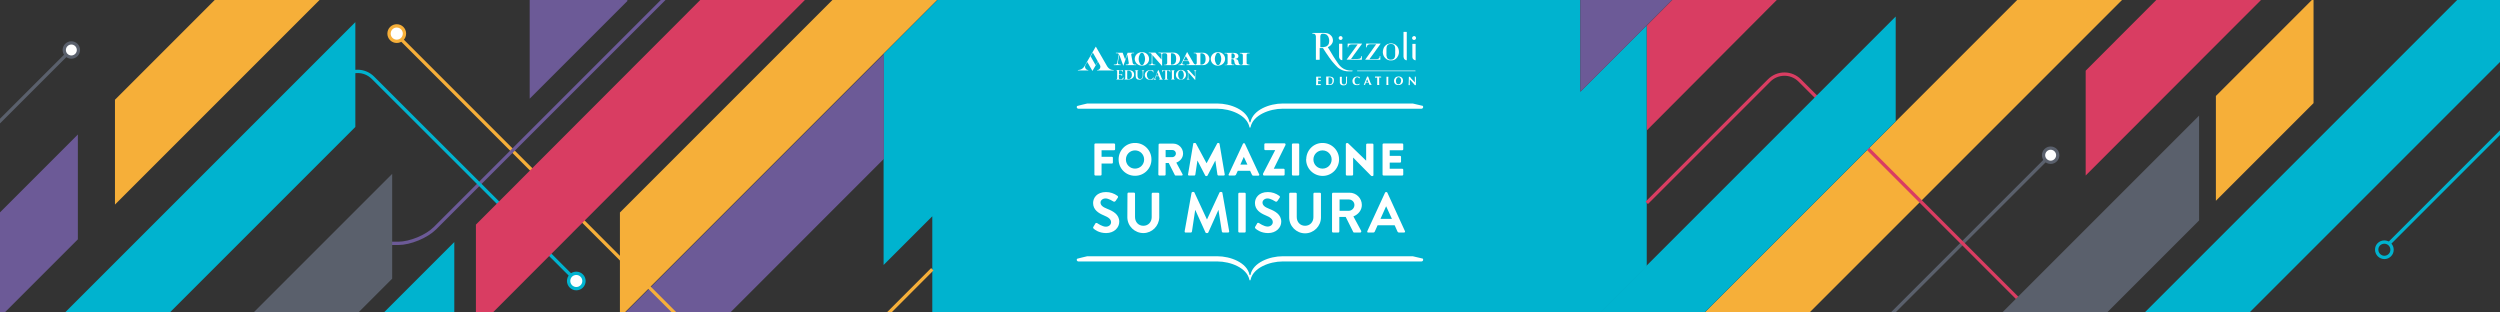 <?xml version="1.0" encoding="utf-8"?>
<!-- Generator: Adobe Illustrator 22.1.0, SVG Export Plug-In . SVG Version: 6.00 Build 0)  -->
<svg version="1.1" id="Livello_1" xmlns="http://www.w3.org/2000/svg" xmlns:xlink="http://www.w3.org/1999/xlink" x="0px" y="0px"
	 viewBox="0 0 1920 240" style="enable-background:new 0 0 1920 240;" xml:space="preserve">
<rect x="0" y="0" width="1920" height="240" fill="#333333" stroke="none"/>
<style type="text/css">
	.st0{fill:#F6AF39;}
	.st1{fill:#00B3CF;}
	.st2{fill:#6C5A97;}
	.st3{fill:#D93D62;}
	.st4{fill:none;stroke:#F6AF39;stroke-width:2.551;stroke-miterlimit:10;}
	.st5{fill:#FFFFFF;stroke:#F6AF39;stroke-width:2.551;stroke-miterlimit:10;}
	.st6{fill:none;stroke:#6C5A97;stroke-width:2.551;stroke-miterlimit:10;}
	.st7{fill:none;}
	.st8{fill:none;stroke:#5A606C;stroke-width:2.551;stroke-miterlimit:10;}
	.st9{fill:none;stroke:#D93D62;stroke-width:2.551;stroke-miterlimit:10;}
	.st10{fill:none;stroke:#00B3CF;stroke-width:2.551;stroke-miterlimit:10;}
	.st11{fill:#FFFFFF;}
	.st12{fill:#5A606C;}
</style>
<polygon class="st0" points="1298.1,251.1 1298.1,331.6 1646.1,-16.4 1646.1,-96.9 "/>
<polygon class="st0" points="581.3,380.9 581.3,402.4 640.3,402.4 716.3,326.3 716.3,245.8 "/>
<polygon class="st1" points="587.5,-183.7 499.4,-95.6 499.4,-15.1 668,-183.7 "/>
<polygon class="st0" points="804,-164.7 476.1,163.2 476.1,243.7 884.5,-164.7 "/>
<polygon class="st0" points="416.2,-251.3 88.3,76.6 88.3,157.1 496.7,-251.3 "/>
<polygon class="st1" points="273.9,260.9 273.9,341.4 348.9,266.4 348.9,185.9 "/>
<polygon class="st0" points="1701.8,73.7 1701.8,154.2 1776.8,79.2 1776.8,-1.3 "/>
<polygon class="st2" points="406.8,-4.7 406.8,75.8 481.8,0.8 481.8,-79.7 "/>
<polygon class="st2" points="-15.2,178.3 -15.2,258.8 59.8,183.8 59.8,103.3 "/>
<polygon class="st1" points="1213.7,70.5 1213.7,-164.7 1046.8,-164.7 1130.3,-248.2 968.2,-248.2 678.6,41.4 678.6,203.5 
	716,166.1 716,368.8 914.5,369.8 895.9,388.4 895.9,402.4 1066.8,402.4 1098.5,370.7 1213.7,371.3 1213.7,255.4 1264.7,204.4 
	1264.7,19.5 "/>
<polygon class="st2" points="1368.4,-164.7 1213.7,-10 1213.7,70.5 1448.8,-164.6 1448.8,-164.7 "/>
<polygon class="st2" points="343.2,377.1 343.2,402.4 398.5,402.4 678.8,122 678.8,41.5 "/>
<polygon class="st3" points="1264.8,19.6 1264.8,100.1 1406.5,-42.1 1406.5,-122.6 "/>
<path class="st4" d="M716,206.8l-103.9,104c-6.5,6.5-17,6.5-23.5,0L304.2,26.3"/>
<path class="st5" d="M308.9,21.6c-2.3-2.3-6.1-2.3-8.4,0s-2.3,6.1,0,8.4s6.1,2.3,8.4,0l0,0C311.2,27.7,311.2,23.9,308.9,21.6z"/>
<path class="st6" d="M695.2-185.9L334.1,175.2c-6.5,6.5-19.2,11.7-28.3,11.7h-54.6"/>
<rect x="273.9" y="-164.7" class="st7" width="1372.1" height="567.1"/>
<line class="st8" x1="1317.6" y1="376.3" x2="1574.9" y2="119"/>
<path class="st9" d="M1264.7,155.8l94-94c6.5-6.5,17-6.5,23.5,0l184.5,184.5c6.5,6.5,19.2,11.7,28.3,11.7h90.1"/>
<path class="st10" d="M175.5,147.3l87.4-87.6c6.5-6.5,17-6.5,23.5,0L442.9,216"/>
<path class="st11" d="M442.6,209.9c3.3,0,5.9,2.7,5.9,5.9c0,3.3-2.7,5.9-5.9,5.9s-5.9-2.7-5.9-5.9
	C436.7,212.5,439.3,209.9,442.6,209.9"/>
<path class="st10" d="M442.6,209.9c3.3,0,5.9,2.7,5.9,5.9c0,3.3-2.7,5.9-5.9,5.9s-5.9-2.7-5.9-5.9
	C436.7,212.5,439.3,209.9,442.6,209.9z"/>
<line class="st10" x1="1835.1" y1="186.8" x2="1961.8" y2="60.1"/>
<rect x="273.9" y="-164.7" class="st7" width="1372.1" height="567.1"/>
<polygon class="st1" points="1102.6,446.5 1455.9,93.2 1455.9,12.7 1102.6,366 "/>
<polygon class="st12" points="1335.6,522.6 1688.9,169.3 1688.9,88.8 1335.6,442.1 "/>
<polygon class="st1" points="-80.4,450.8 272.9,97.5 272.9,17 -80.4,370.3 "/>
<polygon class="st1" points="1617.2,350.4 1970.5,-2.9 1970.5,-83.4 1617.2,269.9 "/>
<polygon class="st12" points="-52.1,567.3 301.2,214 301.2,133.5 -52.1,486.8 "/>
<polygon class="st3" points="702.3,-164.7 365.5,172.5 365.5,253 723.4,-105.4 723.4,-164.7 "/>
<polygon class="st3" points="1938.6,-283 1601.8,54.3 1601.8,134.8 1959.8,-223.6 1959.8,-283 "/>
<path class="st11" d="M1574.9,124.7c-3,0-5.5-2.5-5.5-5.5s2.5-5.5,5.5-5.5s5.5,2.4,5.5,5.5C1580.3,122.2,1577.9,124.7,1574.9,124.7"
	/>
<path class="st12" d="M1574.9,112.5c-3.7,0-6.7,3-6.7,6.7s3,6.7,6.7,6.7s6.7-3,6.7-6.7S1578.6,112.5,1574.9,112.5 M1574.9,115
	c2.3,0,4.2,1.9,4.2,4.2c0,2.3-1.9,4.2-4.2,4.2c-2.3,0-4.2-1.9-4.2-4.2C1570.7,116.9,1572.6,115,1574.9,115"/>
<line class="st8" x1="-202.5" y1="295.4" x2="54.8" y2="38.2"/>
<path class="st11" d="M54.8,43.9c-3,0-5.5-2.5-5.5-5.5s2.5-5.5,5.5-5.5s5.5,2.4,5.5,5.5S57.8,43.9,54.8,43.9"/>
<path class="st12" d="M54.8,31.7c-3.7,0-6.7,3-6.7,6.7s3,6.7,6.7,6.7s6.7-3,6.7-6.7S58.5,31.7,54.8,31.7 M54.8,34.2
	c2.3,0,4.2,1.9,4.2,4.2s-1.9,4.2-4.2,4.2s-4.2-1.9-4.2-4.2C50.6,36.1,52.5,34.2,54.8,34.2"/>
<rect x="273.9" y="-164.7" class="st7" width="1372.1" height="567.1"/>
<title>formazione-full copiaformazionesumisura</title>
<g>
	<path class="st11" d="M1085,79.5h-99.9c-10,0-22.8,4.8-24.7,14.2c0,0.2-0.2,0.4-0.5,0.3c-0.2,0-0.3-0.2-0.3-0.3
		c-1.9-9.4-14.7-14.2-24.7-14.2H835c-0.4,0-7.7,1.9-7.7,1.9c-0.5,0.5-0.5,1.3,0.1,1.8c0.2,0.2,0.6,0.3,0.9,0.3h106.6
		c10,0,22.8,4.8,24.7,14.2c0,0.2,0.2,0.4,0.5,0.3c0.2,0,0.3-0.2,0.3-0.3c1.9-9.4,14.7-14.2,24.7-14.2h106.6c0.7,0,1.3-0.6,1.3-1.3
		c0-0.3-0.1-0.6-0.3-0.9C1092.7,81.4,1085.4,79.5,1085,79.5"/>
	<path class="st11" d="M1078,44.1c0.1,0.7,0.4,1.3,1,1.7c0.4,0.3,0.8,0.5,1.2,0.5c0.2,0,0.2,0,0.2-0.2V35.4V24.7
		c0-0.2,0-0.2-0.2-0.2h-2.1c-0.2,0-0.2,0-0.2,0.2v18.8C1078,43.7,1078,43.9,1078,44.1"/>
	<path class="st11" d="M1048.4,45.9h11.5c0.1,0,0.2,0,0.2-0.2v-2.3c0-0.4,0-0.4-0.4-0.4c-0.1,0-0.1,0-0.1,0.1c0,0.2,0,0.3,0,0.5
		c0,0.6-0.4,1.2-0.9,1.5c-0.5,0.2-1.1,0.4-1.7,0.3c-1.7,0-3.3,0-5,0h-0.2c0.1-0.2,0.2-0.3,0.3-0.5c0.6-0.8,1.1-1.6,1.7-2.3
		c0.7-1,1.4-2,2.2-3c0.5-0.7,1-1.3,1.4-2c0.3-0.4,0.6-0.8,0.9-1.2c0.4-0.6,0.8-1.1,1.2-1.7c0.2-0.3,0.5-0.6,0.7-1
		c0,0,0.1-0.1,0.1-0.2c0-0.1-0.1,0-0.2,0h-10.7c-0.2,0-0.2,0-0.2,0.2v2.4c0,0.3,0,0.3,0.3,0.3c0.1,0,0.2,0,0.2-0.2s0-0.4,0.1-0.5
		c0.1-0.5,0.3-0.9,0.7-1.2c0.5-0.3,1.2-0.5,1.8-0.5c1.5,0,3,0,4.4,0h0.2L1048.4,45.9L1048.4,45.9"/>
	<path class="st11" d="M1045.7,45.9c0.1,0,0.2,0,0.2-0.2v-2.3c0-0.4,0-0.4-0.4-0.4c-0.1,0-0.1,0-0.1,0.1c0,0.2,0,0.3,0,0.5
		c-0.1,0.7-0.6,1.4-1.3,1.5c-0.5,0.1-1.1,0.2-1.6,0.2h-4.9c0.4-0.5,0.7-0.9,1-1.4c0.4-0.6,0.9-1.3,1.3-1.9c0.6-0.7,1.1-1.5,1.7-2.3
		c0.5-0.8,1.1-1.5,1.6-2.2c0.3-0.5,0.7-1,1.1-1.5c0.6-0.8,1.1-1.6,1.7-2.3c0-0.1,0.1-0.1,0.1-0.2c0-0.1-0.1,0-0.2,0h-10.7
		c-0.1,0-0.2,0-0.2,0.2V36c0,0.4,0,0.4,0.4,0.4c0.1,0,0.1,0,0.1-0.1c0-0.2,0-0.4,0.1-0.7c0.1-0.5,0.5-1,1-1.2s1-0.3,1.5-0.3h4.4h0.2
		l-8.5,11.7L1045.7,45.9"/>
	<path class="st11" d="M1030.7,33.6h-2.1c-0.2,0-0.2,0-0.2,0.2v10c0,0.1,0,0.3,0.1,0.4c0.1,0.6,0.5,1.1,0.9,1.5
		c0.4,0.3,0.8,0.5,1.3,0.5c0.2,0,0.2,0,0.2-0.2v-6.1v-6.1C1030.9,33.7,1030.8,33.6,1030.7,33.6"/>
	<path class="st11" d="M1087,33.7h-2.1c-0.2,0-0.2,0.1-0.2,0.2v10c0,0.1,0,0.3,0.1,0.4c0.1,0.7,0.5,1.2,1.1,1.6
		c0.3,0.2,0.7,0.3,1.1,0.4c0.2,0,0.2,0,0.2-0.2V40v-6.1C1087.2,33.7,1087.2,33.7,1087,33.7"/>
	<path class="st11" d="M1087,54.2h-44.5c-0.1,0-0.2,0-0.2,0.2v0.1c0,0.2,0,0.2,0.2,0.2h22.2h22.3h0.1
		C1087.1,54.5,1087.1,54.4,1087,54.2C1087.2,54.2,1087.1,54.3,1087,54.2"/>
	<path class="st11" d="M1087.3,58.9c-0.1,0-0.3,0-0.4,0s-0.2-0.1-0.3,0c-0.1,0.1,0,0.2,0,0.3c0,0.6,0,1.1,0,1.7c0,0.7,0,1.4,0,2.2
		c0,0.1,0,0.1,0,0.2l-0.7-0.8c-0.6-0.7-1.2-1.3-1.8-1.9c-0.3-0.3-0.6-0.6-0.8-1c-0.1-0.2-0.3-0.3-0.4-0.5c-0.1-0.1-0.2-0.2-0.3-0.1
		c-0.2,0-0.3,0-0.5,0s-0.1,0-0.1,0.1c0,0.2,0,0.5,0,0.7c0,1.2,0,2.5-0.1,3.7c0,0.4,0,0.8-0.1,1.2c0,0.2,0,0.4,0,0.6
		c0,0.1,0,0.1,0.1,0.1c0.3,0,0.5,0,0.8,0V61c0.2,0.2,0.5,0.5,0.7,0.7c0.3,0.4,0.7,0.7,1,1.1c0.4,0.5,0.9,1,1.3,1.5
		c0.3,0.4,0.6,0.7,0.9,1.1c0,0,0.1,0.1,0.1,0c0.2,0,0.4,0,0.7,0v-0.1c0-1.3,0-2.6,0-3.9c0-0.4,0.1-0.8,0-1.3V60
		C1087.3,59.6,1087.3,59.3,1087.3,58.9C1087.3,58.9,1087.3,58.8,1087.3,58.9"/>
	<path class="st11" d="M1034.5,58.9c-0.2,0-0.5,0-0.7,0c-0.1,0-0.1,0-0.1,0.1c0.1,0.4,0.1,0.7,0.1,1.1c0,0.9,0,1.7,0,2.6
		c0,0.4-0.1,0.8-0.2,1.2c-0.1,0.4-0.5,0.7-0.9,0.9c-0.3,0.1-0.6,0.1-0.9,0c-0.4,0-0.8-0.3-1-0.6c-0.2-0.4-0.3-0.9-0.3-1.4
		c0-1,0-1.9,0-2.9v-0.1c0-0.2,0-0.5,0.1-0.7c0-0.1,0-0.1-0.1-0.1c-0.4,0-0.8,0-1.2,0c-0.1,0-0.2-0.1-0.3,0c-0.1,0.1,0,0.2,0,0.3v2
		v2.1c0,0.4,0.1,0.7,0.3,1c0.4,0.7,1.1,1.1,1.9,1.1c0.5,0.1,0.9,0.1,1.4,0c0.7-0.1,1.3-0.5,1.6-1.1c0.2-0.5,0.3-1,0.3-1.6
		c0-0.9,0-1.8,0-2.7V60c0.1-0.3,0-0.6,0.1-0.9C1034.6,58.9,1034.6,58.9,1034.5,58.9"/>
	<path class="st11" d="M1014.3,64.5c-0.1,0-0.3,0-0.4,0c-0.5,0.1-1,0.1-1.5,0.1c-0.1,0-0.1,0-0.1-0.1v-2.1c0-0.1,0.1-0.1,0.1-0.1
		c0.2,0,0.3,0,0.5,0c0.4,0,0.9,0,1.3,0c0.1,0,0.2,0,0.2-0.1c0-0.2,0-0.3,0-0.5c0-0.1,0-0.1-0.1-0.1c-0.4,0-0.8,0.1-1.2,0
		c-0.2,0-0.4,0-0.5,0s-0.2,0-0.2-0.2c0-0.5,0-1.1,0-1.6c0-0.2,0-0.2,0.2-0.2c0.6,0,1.1,0.1,1.7,0.1c0.2,0,0.2-0.1,0.2-0.2
		c0-0.1,0-0.3,0-0.4c0-0.2,0-0.2-0.2-0.2c-0.1,0-0.1,0-0.2,0h-2.1c-0.3,0-0.6,0-1,0c-0.1,0-0.2,0-0.2,0.2s0,0.2,0,0.4
		c0,0.8,0.1,1.6,0,2.5v1.6c0,0.1,0,0.1,0,0.2c-0.1,0.5,0,1-0.1,1.7c0.1-0.1,0.2-0.1,0.3-0.1h2.9c0.1,0,0.1,0,0.2,0
		c0.1,0,0.2,0,0.2-0.1c0-0.2,0-0.4,0-0.5C1014.4,64.5,1014.4,64.4,1014.3,64.5"/>
	<path class="st11" d="M1042.6,58.8c-0.6,0-1.2,0-1.7,0.2c-0.6,0.2-1.1,0.5-1.5,1c-0.5,0.7-0.8,1.6-0.7,2.4c0,0.5,0.1,1.1,0.4,1.6
		s0.8,0.9,1.3,1.1s1.1,0.3,1.7,0.3c0.6,0.1,1.1,0,1.7-0.3c0.1,0,0.1,0,0.2-0.1c0.1-0.2,0.1-0.5,0.2-0.7c0-0.1,0-0.1-0.1-0.1
		s-0.1,0-0.1,0c-0.4,0.4-1,0.6-1.6,0.6c-0.9,0-1.6-0.5-1.9-1.4c-0.3-0.8-0.3-1.6-0.1-2.4c0.2-0.7,0.6-1.3,1.3-1.6
		c0.5-0.2,1.2-0.2,1.6,0.2c0.2,0.1,0.3,0.3,0.5,0.5c0.1,0,0.1,0.1,0.2,0.1s0.1-0.1,0.1-0.2c0-0.2,0.1-0.5,0.2-0.7
		c0.1-0.1,0-0.2-0.1-0.2C1043.6,59,1043.1,58.8,1042.6,58.8"/>
	<path class="st11" d="M1060.7,58.9C1060.7,58.8,1060.6,58.8,1060.7,58.9c-0.2-0.1-0.4-0.1-0.5-0.1h-3.6c-0.2,0-0.3,0-0.5,0
		c0,0-0.1,0-0.1,0.1c0.1,0.2,0.1,0.5,0,0.7c0,0,0,0.1,0.1,0.1s0.2,0,0.3,0c0.4-0.1,0.8-0.1,1.2-0.1c0.1,0,0.1,0,0.1,0.1
		c0,0.3,0,0.6,0,1c0,1,0,2,0,3v0.7c0,0.3,0,0.5,0,0.8c0,0,0,0.1,0.1,0.1c0.5,0,0.9,0,1.4,0c0,0,0.1,0,0.1-0.1c0-0.4-0.1-0.8-0.1-1.2
		v-2.3v-2c0-0.1,0-0.2,0.1-0.2c0.5,0,1,0,1.5,0.1C1060.7,59.5,1060.7,59.2,1060.7,58.9"/>
	<path class="st11" d="M1066.3,59C1066.3,58.9,1066.3,58.8,1066.3,59c-0.5-0.1-1-0.1-1.4-0.1c-0.1,0-0.1,0-0.1,0.1
		c0,0.2,0,0.3,0,0.5c0,0.5,0,1,0,1.5c0,1.2,0,2.3,0,3.5c0,0.3-0.1,0.5,0,0.8h1.5v-0.1c-0.1-0.3-0.1-0.7-0.1-1c0-1.4,0-2.7,0-4.1
		C1066.2,59.8,1066.2,59.4,1066.3,59"/>
	<path class="st11" d="M1029.6,30.7c0.8,0,1.5-0.6,1.5-1.4v-0.1c0-0.8-0.7-1.5-1.5-1.5s-1.5,0.7-1.5,1.5S1028.7,30.7,1029.6,30.7
		C1029.6,30.7,1029.6,30.7,1029.6,30.7"/>
	<path class="st11" d="M1086,30.7c0.8,0,1.5-0.6,1.5-1.4v-0.1c0-0.8-0.6-1.5-1.4-1.5s-1.5,0.6-1.6,1.4S1085,30.7,1086,30.7
		C1085.9,30.7,1085.9,30.7,1086,30.7"/>
	<path class="st11" d="M1018.2,35.8c-0.6,0.2-1.1,0.3-1.7,0.4c-0.8,0.1-1.6,0.1-2.3,0.1c-0.1,0-0.2-0.1-0.2-0.2v-4v-3.7
		c0-0.5,0-0.9,0.2-1.4c0.2-0.7,0.8-1.1,1.5-1.1c0.9-0.1,1.9,0.1,2.7,0.5c0.3,0.1,0.5,0.3,0.7,0.5c0.5,0.4,0.8,0.9,1.1,1.4
		c0.2,0.5,0.4,1.1,0.5,1.6c0.1,0.7,0.2,1.4,0.1,2.1c0,0.9-0.3,1.9-0.9,2.6C1019.4,35.2,1018.9,35.6,1018.2,35.8 M1038.8,54.4
		c0-0.1,0-0.2-0.2-0.2c-0.9,0-1.7,0-2.6-0.1c-0.5-0.1-1-0.2-1.6-0.3c-0.9-0.2-1.7-0.6-2.5-1c-0.9-0.5-1.7-1.1-2.4-1.8
		c-0.7-0.7-1.4-1.5-1.9-2.3c-0.6-0.9-1.3-1.8-1.9-2.8s-1.2-1.9-1.8-2.8c-0.6-1-1.1-1.8-1.6-2.7s-1.1-1.8-1.7-2.8
		c-0.2-0.4-0.5-0.8-0.8-1.3c0-0.1,0-0.1,0-0.1c1.5-0.6,2.8-1.8,3.5-3.3c0.3-0.6,0.4-1.3,0.4-1.9c0-0.3,0-0.7-0.1-1
		c-0.1-0.4-0.2-0.9-0.4-1.3c-0.3-0.7-0.8-1.3-1.4-1.8c-0.4-0.4-0.9-0.7-1.3-0.9c-1-0.5-2.2-0.7-3.3-0.7h-8.9c-0.4,0-0.4,0-0.4,0.4
		c0,0.1,0,0.2,0.1,0.2c0.3,0,0.6,0,0.9,0c0.7,0,1.3,0.5,1.5,1.2c0.2,0.6,0.3,1.1,0.2,1.7v8.4v8.5c0,0.2,0,0.2,0.2,0.2h2.5
		c0.2,0,0.2,0,0.2-0.2v-8.2V37c0-0.1,0-0.1,0.1-0.1h2.3c0.1,0,0.1,0,0.2,0.1c0.2,0.3,0.3,0.5,0.5,0.8c0.6,0.9,1.2,1.9,1.8,2.8
		c0.4,0.7,0.9,1.3,1.4,2c0.3,0.5,0.7,1,1,1.5c0.4,0.5,0.8,1,1.2,1.6c0.3,0.4,0.6,0.8,0.9,1.2c0.3,0.4,0.8,0.9,1.2,1.4
		c0.5,0.6,1,1.2,1.5,1.7c0.4,0.4,0.9,0.9,1.3,1.3c0.3,0.2,0.5,0.5,0.7,0.7c0.7,0.5,1.4,1,2.2,1.4c1,0.5,2,0.9,3.1,1.1
		c0.8,0.2,1.6,0.3,2.5,0.3c0.5,0,0.9,0,1.4,0h1.3C1038.8,54.7,1038.8,54.7,1038.8,54.4"/>
	<path class="st11" d="M1064.8,40.2v-2.5c0-0.7,0.1-1.4,0.3-2.1c0.3-0.9,1-1.5,1.9-1.7c0.6-0.1,1.2-0.2,1.8-0.1
		c0.5,0,0.9,0.2,1.4,0.4c0.5,0.3,0.8,0.8,1,1.3s0.3,1.1,0.3,1.7c0.1,0.9,0,1.7,0,2.4V42c0,0.7-0.1,1.3-0.3,1.9c-0.3,0.9-1,1.6-2,1.8
		c-0.9,0.2-1.8,0.2-2.7-0.2c-0.6-0.2-1.1-0.7-1.3-1.3c-0.2-0.5-0.3-1-0.4-1.5C1064.8,42,1064.8,41.1,1064.8,40.2 M1063,43.5
		c0.4,0.6,0.8,1.1,1.4,1.6c0.5,0.4,1.1,0.8,1.8,1c0.7,0.3,1.4,0.4,2.1,0.3h0.6c0.6,0,1.1-0.2,1.7-0.4c0.3-0.1,0.6-0.3,0.8-0.4
		c0.6-0.4,1.2-0.9,1.6-1.5c0.3-0.4,0.6-0.9,0.8-1.4c0.4-0.8,0.6-1.7,0.6-2.7c0-0.4,0-0.9-0.1-1.3c-0.1-0.7-0.3-1.4-0.6-2
		c-0.4-0.9-1-1.6-1.8-2.2c-1.3-1-3-1.4-4.6-1.1c-0.6,0.1-1.2,0.3-1.8,0.5c-0.7,0.4-1.4,0.9-1.9,1.5s-1,1.4-1.2,2.2
		c-0.3,0.9-0.4,1.8-0.4,2.8c0,0.4,0.1,0.8,0.2,1.2C1062.3,42.2,1062.6,42.9,1063,43.5"/>
	<path class="st11" d="M1075.6,63.7c-0.2,0.6-0.7,0.9-1.3,1c-0.8,0.2-1.7-0.3-2-1.1c-0.1-0.4-0.2-0.7-0.2-1.1
		c-0.1-0.6,0-1.1,0.2-1.6c0.1-0.6,0.5-1.1,1-1.4c0.7-0.4,1.6-0.2,2.1,0.4c0.3,0.4,0.5,0.8,0.6,1.2c0.1,0.2,0.1,0.5,0.1,0.8
		C1076,62.5,1075.9,63.2,1075.6,63.7 M1075.9,59.1c-0.8-0.4-1.7-0.5-2.5-0.3c-0.8,0.1-1.6,0.5-2.1,1.2c-0.5,0.6-0.7,1.3-0.7,2
		c0,0.3,0,0.7,0.1,1c0.2,1,0.9,1.8,1.8,2.1c0.5,0.2,1,0.2,1.5,0.2h0.7c0.1,0,0.2,0,0.3-0.1c1.4-0.3,2.4-1.4,2.5-2.8
		c0.1-0.8,0-1.5-0.4-2.2C1076.8,59.8,1076.4,59.4,1075.9,59.1"/>
	<path class="st11" d="M1023.2,63.2c-0.2,0.9-1,1.6-2,1.6h-0.7c-0.1,0-0.2,0-0.2-0.2v-2.5v-2.5c0-0.1,0-0.2,0.2-0.2
		c0.3,0,0.5,0,0.8,0c0.4,0,0.8,0.1,1.1,0.3c0.4,0.3,0.8,0.8,0.9,1.4C1023.4,61.9,1023.4,62.5,1023.2,63.2 M1023.8,59.7
		c-0.3-0.3-0.6-0.5-1-0.6c-0.6-0.2-1.2-0.3-1.9-0.3c-0.4,0-0.9,0-1.3,0c-0.3,0-0.6,0-1,0c-0.1,0-0.1,0-0.1,0.1c0,0.2,0,0.5,0,0.7
		c0,0.7,0,1.3,0,2s0,1.3,0,2c0,0.3,0,0.6,0,0.9c0,0.2,0,0.4,0,0.7c0,0,0,0.1,0.1,0.1c0.6,0,1.2,0,1.7,0s1.1,0,1.6,0
		c0.9-0.2,1.7-0.7,2.1-1.6c0.3-0.5,0.4-1.2,0.4-1.8c0-0.2,0-0.5,0-0.7C1024.5,60.6,1024.2,60.1,1023.8,59.7"/>
	<path class="st11" d="M1049.3,62.9C1049.2,62.9,1049.2,62.9,1049.3,62.9c0-0.5,0.2-1,0.4-1.4c0.1-0.2,0.2-0.5,0.3-0.7
		c0.3,0.7,0.5,1.4,0.8,2.1H1049.3z M1052.1,62.5c-0.2-0.6-0.5-1.2-0.7-1.9c-0.2-0.6-0.4-1.2-0.6-1.7c0-0.1-0.1-0.1-0.2-0.1
		c-0.2,0-0.3,0-0.5,0c-0.1,0-0.1,0-0.2,0.1c-0.2,0.6-0.4,1.1-0.7,1.7c-0.5,1.1-0.9,2.2-1.3,3.3c-0.2,0.4-0.3,0.8-0.5,1.2
		c0,0.1-0.1,0.1,0.1,0.1s0.4,0,0.7,0c0.1,0,0.1,0,0.2-0.1c0.2-0.5,0.3-1.1,0.6-1.6c0-0.1,0.1-0.1,0.2-0.1h1.8c0.1,0,0.2,0,0.2,0.1
		l0,0c0.2,0.5,0.4,1.1,0.5,1.6c0,0.1,0,0.1,0.2,0.1h1.4c0.1,0,0.1,0.1,0.1,0s0-0.1,0-0.1C1052.8,64.3,1052.4,63.4,1052.1,62.5"/>
	<path class="st11" d="M841.4,50l-3.8-6.7l1.7-2.9l3.8,6.7L841.4,50z M850.4,51.1l-8.8-15.3l-0.4,0.6l-1.9,3.3l-1.6,2.8l-4.9,8.5
		l0,0c-1,1.7-2.8,2.7-4.8,2.8h-0.2v0.3h8v-0.3h-0.1c-0.1,0-0.1,0-0.2,0c-1.4-0.2-2.3-1.5-2.2-2.8c0.1-0.4,0.2-0.8,0.4-1.1l1.3-2.3
		l4,6.9l0.4-0.7l3.8-6.5l1.6,2.8c0.2,0.4,0.3,0.8,0.3,1.2c0,1.4-1.1,2.5-2.4,2.5h-0.1v0.3h12.7v-0.3
		C853.3,53.9,851.5,52.8,850.4,51.1"/>
	<path class="st11" d="M899.3,41.3c0-0.2,0.1-0.3,0.3-0.4h0.6c1.3,0,2.5,0.9,2.8,2.1c0,0.1,0,0.2,0.1,0.2c0.1,0.6,0.2,1.3,0.2,2
		c0,0.6-0.1,1.3-0.2,1.9c0,0.1-0.1,0.4-0.1,0.4c-0.4,1.2-1.5,2.1-2.8,2.1h-0.6c-0.2,0-0.3-0.1-0.3-0.3V41.3z M884.5,42v6.2
		c0,0.8-0.6,1.4-1.4,1.4c-0.3,0-0.9,0.1-0.9,0.1V50h5.1v-0.4c-0.3,0-0.6,0-0.9,0c-0.8-0.1-1.4-0.6-1.4-1.4v-6l7.5,8.5V42
		c0-0.6,0.5-1.1,1.1-1.1c0.3,0,0.7,0,0.9,0s0.4,0,0.6,0c0.7,0.1,1.3,0.7,1.3,1.4v6.1c0,0.7-0.6,1.3-1.3,1.3c-0.3,0-0.7,0.1-1,0V50
		h7.4c2.6,0,4.8-2.1,4.8-4.8c0-2.6-2.1-4.8-4.8-4.8l0,0h-11.8v0.4c0,0,0.7,0,1.2,0c0.6,0,1.1,0.5,1.1,1.1v3.8l-4.7-5.3h-5.1v0.4
		c0,0,0.7,0,1.2,0C884,40.9,884.5,41.4,884.5,42"/>
	<path class="st11" d="M925.7,47.1c0,0.1-0.1,0.4-0.1,0.4c-0.4,1.2-1.5,2.1-2.8,2.1h-0.6c-0.2,0-0.3-0.1-0.3-0.3v-8
		c0-0.2,0.1-0.3,0.3-0.4h0.6c1.3,0,2.5,0.9,2.8,2.1c0,0.1,0,0.2,0.1,0.2c0.1,0.6,0.2,1.3,0.2,2C925.9,45.9,925.9,46.5,925.7,47.1
		 M909,46.5l1.7-3.4l2,3.4H909z M924.2,40.5h-7.4v0.4c0.3,0,0.6,0,1,0c0.7,0.1,1.3,0.7,1.3,1.4v6.1c0,0.5-0.3,1-0.9,1.2
		c-0.6-0.1-1.2-0.5-1.5-1.1l-5-8.6c0,0-2.5,5.2-4.2,8.5c-0.3,0.7-1,1.2-1.8,1.3c-0.3,0-0.7,0-0.7,0V50h4.8v-0.4c0,0-0.5,0-0.9,0
		c-0.5,0-0.9-0.4-0.9-0.9c0-0.2,0-0.3,0.1-0.5l0.6-1.3h4.1l0.6,1.1c0.1,0.2,0.2,0.4,0.2,0.6c0,0.5-0.5,0.9-1,0.9
		c-0.4,0-0.9,0.1-1.3,0V50h12.6c2.6,0.1,4.8-2,4.9-4.6C928.9,42.8,926.8,40.6,924.2,40.5C924.3,40.5,924.2,40.5,924.2,40.5"/>
	<path class="st11" d="M875.3,41.9c0.1-0.3,0.3-0.5,0.5-0.8c0.3-0.4,0.7-0.6,1.2-0.6s1,0.3,1.2,0.7c0.2,0.2,0.3,0.5,0.4,0.7
		c1.1,2.1,1.1,4.6,0,6.7c-0.1,0.3-0.3,0.5-0.4,0.7c-0.3,0.4-0.7,0.7-1.2,0.7s-0.9-0.2-1.2-0.6c-0.2-0.2-0.3-0.5-0.5-0.8
		C874.2,46.5,874.2,44,875.3,41.9 M875.8,50.3c0.8,0.1,1.7,0.1,2.5,0c2.8-0.5,4.7-3.2,4.1-6c-0.4-2.3-2.3-4-4.6-4.2
		c-0.3,0-0.5,0-0.8,0s-0.5,0-0.8,0c-2.8,0.3-5,2.8-4.7,5.6C871.8,48,873.5,49.9,875.8,50.3"/>
	<path class="st11" d="M947.5,44.8c-0.5,0.2-1.1,0.2-1.7,0.2v-3.7c0-0.1,0.1-0.2,0.2-0.3h0.5c0.4,0,0.8,0.1,1.1,0.3
		c1,0.9,1,2.3,0.2,3.3C947.7,44.6,947.6,44.7,947.5,44.8 M958.7,49.6c-0.6-0.1-1.3-0.5-1.3-1V42c0.1-0.6,0.5-1,1.1-1
		c0.4,0,0.8-0.1,1.2,0v-0.4h-7.5V41c0,0,0.7,0,1.1,0.1c0.6,0,1.1,0.5,1.2,1.1v6.6c0,0.6-0.5,1-1.1,1H953c-0.7,0-1.4-0.5-1.6-1.2
		c-0.5-1.4,0-3.2-3.1-3.3c0.8-0.1,1.5-0.3,2.1-0.7c0.5-0.4,0.8-1,0.7-1.7c0-1-0.9-1.6-1.4-1.9c-0.7-0.3-1.5-0.4-2.3-0.4h-6.9V41
		c0,0,1.1,0,1.4,0c0.5,0.1,0.9,0.6,0.9,1.2v6.3c0,0.9-0.4,1.2-1,1.3c-0.4,0-0.9,0.1-1.3,0V50h7.4v-0.4c-0.4,0-0.8,0-1.2,0
		c-0.6,0-1.1-0.5-1-1.1v-3.1h0.7c2.8,0,0.3,4.6,4,4.6h3.1h6.1v-0.4C959.3,49.6,959,49.6,958.7,49.6"/>
	<path class="st11" d="M860.7,49.6c0,0-0.7,0-1.1-0.1c-0.6,0-1.1-0.6-1.1-1.2c0-0.1,1.1-6.3,1.1-6.3l3.1,8.5l3.1-8.5
		c0,0,1.1,6.1,1.1,6.2c0.1,0.6-0.3,1.2-0.9,1.3h-0.1c-0.5,0-1.3,0-1.3,0V50h8v-0.4c0,0-0.6,0-1.1,0c-0.8,0-1.4-0.6-1.6-1.3l-1.1-6.2
		c-0.1-0.6,0.3-1.1,0.9-1.2c0.1,0,0.1,0,0.2,0c0.4,0,1.1,0,1.1,0v-0.4h-5l-1.9,5.2l-1.9-5.2H857v0.4c0,0,0.7,0,1.1,0
		c0.6,0,1.2,0.5,1.1,1.1c-0.1,0.4-1.2,6.3-1.2,6.3c-0.1,0.8-0.7,1.2-1.5,1.2c-0.4,0-1.1,0.1-1.1,0.1V50h5.4L860.7,49.6L860.7,49.6z"
		/>
	<path class="st11" d="M937.1,48.6c-0.1,0.2-0.3,0.5-0.4,0.7c-0.3,0.4-0.8,0.7-1.2,0.7c-0.5,0-0.9-0.2-1.2-0.6
		c-0.2-0.2-0.3-0.5-0.5-0.8c-1.1-2.1-1.1-4.6,0-6.7c0.1-0.3,0.3-0.5,0.5-0.8c0.3-0.4,0.7-0.6,1.2-0.6s0.9,0.3,1.2,0.7
		c0.2,0.2,0.3,0.5,0.4,0.7C938.2,44,938.2,46.5,937.1,48.6 M936.2,40.1c-0.5-0.1-1-0.1-1.6,0c-2.8,0.2-5,2.8-4.7,5.6
		c0.2,2.3,1.9,4.2,4.2,4.6c0.8,0.2,1.7,0.2,2.5,0c2.8-0.5,4.7-3.2,4.2-6C940.4,42,938.5,40.3,936.2,40.1"/>
	<path class="st11" d="M862,60.4c-0.3,0.3-0.6,0.4-1.5,0.4c-1,0-1.2-0.1-1.2-1.2v-2h0.9c1,0,1.2,0.1,1.4,0.7h0.2v-1.8h-0.1
		c-0.2,0.7-0.3,0.7-1.4,0.7h-0.9v-2.8c0-0.3,0.1-0.4,0.4-0.4h0.5c0.5-0.1,0.9,0.1,1.3,0.3c0.3,0.3,0.5,0.7,0.6,1.1h0.2l-0.1-1.6h-5
		V54c0.7,0.1,0.7,0.2,0.7,1.2v4.5c0,0.9-0.1,1.1-0.7,1.2v0.2h5.3c0.2-0.7,0.3-1.4,0.4-1.7h-0.2C862.5,59.8,862.3,60.1,862,60.4"/>
	<path class="st11" d="M866.6,60.8c-0.7,0-0.9-0.3-0.9-1.2V55c0-0.7,0.1-0.8,0.7-0.8c1.8,0,2.9,1.2,2.9,3.2S868.3,60.8,866.6,60.8
		 M866.7,53.9h-3.2V54c0.7,0.1,0.7,0.2,0.7,1.2v4.5c0,0.9-0.1,1.1-0.7,1.2v0.2h2.6c3,0,4.9-1.5,4.9-3.8
		C871,55.1,869.5,53.9,866.7,53.9"/>
	<path class="st11" d="M876.6,54c0.5,0.1,0.8,0.3,0.9,0.7c0.1,0.5,0.1,1.1,0.1,1.6v1.4c0,2-0.7,3-2,3s-2-0.9-2-2.8v-2.5
		c0-1.1,0.1-1.3,0.8-1.4v-0.1h-3V54c0.7,0.1,0.8,0.3,0.8,1.4v2.7c0,2.2,0.9,3.1,2.8,3.1c2,0,3-1.1,3-3.5v-1.4c0-0.5,0-1,0.1-1.6
		c0.1-0.4,0.4-0.7,0.8-0.7v-0.1L876.6,54L876.6,54L876.6,54z"/>
	<path class="st11" d="M885.8,59.4c-0.4,0.9-1.3,1.5-2.3,1.6c-1.6,0-2.7-1.5-2.7-3.6c0-1.7,0.9-3.3,2.7-3.3c1,0,1.9,0.6,2.2,1.6h0.2
		c-0.1-0.5-0.2-1-0.2-1.6c-0.7-0.2-1.3-0.2-2-0.3c-2.8,0-4.5,1.6-4.5,3.8c0,1.7,1.2,3.7,4.3,3.7c0.7,0,1.4-0.1,2-0.3
		c0.3-0.5,0.5-1,0.6-1.5h-0.3V59.4z"/>
	<path class="st11" d="M887.9,58.1c0.4-1,0.8-2.1,1-2.5l0,0l0.9,2.5H887.9z M892,59.6l-2.2-5.7h-0.4l-2.4,5.8
		c-0.4,0.9-0.5,1.2-1.1,1.3v0.2h2V61c-0.7-0.2-0.8-0.3-0.6-1c0.1-0.2,0.3-0.8,0.5-1.5h2.2l0.6,1.6c0.2,0.5,0.2,0.8-0.4,0.9v0.2h2.8
		V61C892.5,60.8,892.3,60.5,892,59.6"/>
	<path class="st11" d="M892.5,53.9c0,0.5-0.1,1.1-0.1,1.6h0.2c0.1-0.4,0.3-0.7,0.5-1c0.2-0.2,0.4-0.3,1.4-0.3h0.4v5.6
		c0,1-0.2,1.1-0.9,1.2v0.2h3.2V61c-0.7-0.1-0.9-0.2-0.9-1.2v-5.6h0.4c1,0,1.3,0.1,1.4,0.3c0.2,0.3,0.4,0.7,0.5,1h0.2
		c0-0.5-0.1-1.1-0.1-1.6H892.5z"/>
	<path class="st11" d="M899.3,54c0.7,0.1,0.7,0.2,0.7,1.2v4.5c0,0.9-0.1,1.1-0.7,1.2v0.2h3v-0.2c-0.7-0.1-0.7-0.2-0.7-1.2v-4.5
		c0-0.9,0.1-1.1,0.7-1.2v-0.1L899.3,54L899.3,54z"/>
	<path class="st11" d="M907.1,61c-1.3,0-2.3-1.5-2.3-3.7c0-2,0.8-3.3,2.1-3.3s2.3,1.5,2.3,3.7C909.1,59.7,908.3,61,907.1,61
		 M907,53.7c-2.1-0.1-3.8,1.6-3.9,3.7c0,0.1,0,0.1,0,0.2c0,2.1,1.6,3.6,3.9,3.6c2.1,0.1,3.8-1.6,3.9-3.7c0-0.1,0-0.1,0-0.2
		C910.8,55.2,909.2,53.7,907,53.7"/>
	<path class="st11" d="M916.6,54c0.7,0.1,0.9,0.3,1,0.8c0.1,0.8,0.1,1.2,0.1,2v2h-0.1l-4.6-5h-1.6V54c0.2,0,0.5,0.2,0.6,0.4
		c0.2,0.2,0.3,0.5,0.3,1.2V58c0,0.7,0,1.2-0.1,1.9c-0.1,0.6-0.3,0.9-0.8,1v0.2h2.2v-0.2c-0.7-0.1-0.9-0.3-0.9-0.9
		c0-0.3-0.1-1.2-0.1-1.9v-2.6l0,0l5.1,5.8h0.3v-4.4c0-0.7,0-1.6,0.1-2c0.1-0.6,0.2-0.7,0.7-0.8v-0.2L916.6,54L916.6,54z"/>
	<path class="st11" d="M1060.2,168.1l4.3-9.6h0.1l4.4,9.6H1060.2z M1050.8,178.6h3.8c0.6,0,1.1-0.3,1.3-0.9l2.1-4.7h13.1l2.1,4.7
		c0.2,0.5,0.7,0.9,1.3,0.9h3.8c0.4,0,0.8-0.3,0.8-0.7c0-0.1,0-0.3-0.1-0.4l-13.5-29.5c-0.1-0.3-0.4-0.5-0.7-0.5h-0.4
		c-0.3,0-0.6,0.2-0.7,0.5l-13.6,29.5c-0.2,0.4-0.1,0.8,0.3,1.1C1050.6,178.6,1050.7,178.6,1050.8,178.6 M1028.8,161.9v-8.7h7.1
		c2.4,0,4.3,1.9,4.3,4.2c0,2.4-1.9,4.4-4.3,4.5H1028.8z M1023,177.8c0,0.5,0.4,0.8,0.8,0.8h4c0.5,0,0.8-0.4,0.8-0.8v-11.2h4.9
		l5.8,11.6c0.1,0.3,0.4,0.4,0.7,0.4h4.6c0.5,0,0.8-0.3,0.9-0.8c0-0.2,0-0.3-0.1-0.5l-6-11.1c3.8-1.5,6.5-4.8,6.5-8.8
		c0-5.2-4.3-9.5-9.6-9.4h-12.5c-0.5,0-0.8,0.4-0.8,0.8L1023,177.8L1023,177.8z M990.1,167c0,6.7,5.5,12.2,12.2,12.2
		s12.2-5.5,12.2-12.2v-18.2c0-0.5-0.4-0.8-0.8-0.8h-4.2c-0.5,0-0.8,0.4-0.8,0.8v18c0,3.7-2.6,6.6-6.4,6.6c-3.8,0-6.4-2.9-6.4-6.7
		v-17.9c0-0.5-0.4-0.8-0.8-0.8h-4.2c-0.5,0-0.8,0.4-0.8,0.8V167z M964.3,175.6c0.9,0.8,4.1,3.4,9.6,3.4c6.2,0,10.1-4.2,10.1-8.7
		c0-5.7-4.9-8.2-9.2-9.9c-3.6-1.4-5.2-2.8-5.2-4.9c0-1.4,1.4-3.1,3.9-3.1c2.4,0,5.7,2.2,6.1,2.4c0.5,0.3,1.2,0,1.5-0.5l1.7-2.5
		c0.3-0.5,0.2-1.1-0.3-1.4c-2.6-1.9-5.6-2.9-8.8-2.9c-7,0-9.9,4.5-9.9,8.4c0,5.2,4.1,7.8,8.2,9.5c3.6,1.4,5.5,3,5.5,5.2
		c0,1.9-1.7,3.4-4,3.4c-2.8,0-6.4-2.6-6.6-2.7c-0.5-0.3-1.1-0.2-1.4,0.2c0,0,0,0,0,0.1l-1.6,2.7C963.7,175,963.9,175.2,964.3,175.6
		 M951,177.8c0,0.5,0.4,0.8,0.8,0.8h4.1c0.5,0,0.8-0.4,0.8-0.8v-29c0-0.5-0.4-0.8-0.8-0.8h-4.1c-0.5,0-0.8,0.4-0.8,0.8V177.8z
		 M909.8,177.6c-0.1,0.4,0.1,0.9,0.6,1c0.1,0,0.2,0,0.3,0h3.9c0.4,0,0.7-0.3,0.8-0.7l2.5-16.6h0.1l7.8,17.2c0.1,0.3,0.4,0.5,0.7,0.5
		h0.8c0.3,0,0.6-0.2,0.7-0.5l7.7-17.2h0.1l2.6,16.6c0.1,0.4,0.4,0.6,0.8,0.7h4c0.4,0,0.8-0.3,0.8-0.7c0-0.1,0-0.2,0-0.3l-5.2-29.5
		c0-0.4-0.4-0.7-0.8-0.7h-0.7c-0.3,0-0.6,0.2-0.7,0.4l-9.6,20.7h-0.1l-9.6-20.7c-0.1-0.3-0.4-0.4-0.7-0.4h-0.7
		c-0.4,0-0.7,0.3-0.8,0.7L909.8,177.6z M865.8,167c0.1,6.7,5.7,12.1,12.5,12c6.5-0.1,11.8-5.4,12-12v-18.2c0-0.5-0.4-0.8-0.8-0.8
		h-4.2c-0.5,0-0.8,0.4-0.8,0.8v18c0,3.7-2.6,6.6-6.4,6.6c-3.8,0-6.4-2.9-6.4-6.7v-18c0-0.5-0.4-0.8-0.8-0.8h-4.2
		c-0.5,0-0.8,0.4-0.8,0.8L865.8,167L865.8,167z M839.9,175.6c0.9,0.8,4.1,3.4,9.6,3.4c6.2,0,10.1-4.2,10.1-8.7
		c0-5.7-4.9-8.2-9.2-9.9c-3.6-1.4-5.2-2.8-5.2-4.9c0-1.4,1.4-3.1,3.9-3.1c2.4,0,5.7,2.2,6.1,2.4c0.5,0.3,1.2,0,1.6-0.5l1.7-2.5
		c0.3-0.5,0.2-1.1-0.3-1.4c-2.6-1.9-5.6-2.9-8.8-2.9c-7,0-9.9,4.5-9.9,8.4c0,5.2,4.1,7.8,8.2,9.5c3.7,1.5,5.6,3,5.6,5.3
		c0,1.9-1.7,3.4-4,3.4c-2.8,0-6.4-2.6-6.6-2.7c-0.5-0.3-1.1-0.2-1.5,0.2c0,0,0,0,0,0.1l-1.6,2.7C839.4,175,839.6,175.2,839.9,175.6"
		/>
	<path class="st11" d="M1061.8,134.1c0,0.4,0.3,0.7,0.7,0.7h14.5c0.4,0,0.7-0.3,0.7-0.7v-3.8c0-0.4-0.3-0.7-0.7-0.7h-9.7v-4.7h8
		c0.4,0,0.7-0.3,0.7-0.7l0,0v-3.8c0-0.4-0.3-0.7-0.7-0.7h-8v-4.3h9.7c0.4,0,0.7-0.3,0.7-0.7v-3.8c0-0.4-0.3-0.7-0.7-0.7h-14.5
		c-0.4,0-0.7,0.3-0.7,0.7V134.1z M1033.6,134.1c0,0.4,0.3,0.7,0.7,0.7h4.2c0.4,0,0.7-0.3,0.7-0.7l0,0V121l0,0l13.8,14
		c0.1,0.1,0.3,0.2,0.5,0.2h0.6c0.4,0,0.7-0.3,0.7-0.6V111c0-0.4-0.3-0.7-0.7-0.7h-4.2c-0.4,0-0.7,0.3-0.7,0.7v12.4l0,0l-14-13.5
		h-0.9c-0.4,0-0.7,0.3-0.7,0.6L1033.6,134.1z M1008.7,122.5c0-3.9,3.1-7,7-7s7,3.1,7,7s-3.1,7-7,7l0,0
		C1011.8,129.5,1008.7,126.4,1008.7,122.5 M1003.1,122.5c0,7,5.7,12.6,12.7,12.6s12.6-5.7,12.6-12.7s-5.7-12.6-12.6-12.6
		c-6.9-0.1-12.5,5.5-12.6,12.4C1003,122.4,1003,122.5,1003.1,122.5 M992.2,134.1c0,0.4,0.3,0.7,0.7,0.7h4.2c0.4,0,0.7-0.3,0.7-0.7
		v-23.2c0-0.4-0.3-0.7-0.7-0.7h-4.2c-0.4,0-0.7,0.3-0.7,0.7V134.1z M970,134.1c0,0.4,0.3,0.7,0.7,0.7h15.2c0.4,0,0.7-0.3,0.7-0.7
		v-3.8c0-0.4-0.3-0.7-0.7-0.7h-7.6v-0.1l9-18.2v-0.5c0-0.4-0.3-0.7-0.7-0.7h-14.9c-0.4,0-0.7,0.3-0.7,0.7v3.8c0,0.4,0.3,0.7,0.7,0.7
		h7.6v0.1l-9.3,18V134.1z M952.6,126.4l2.6-5.8h0.1l2.7,5.8H952.6z M944.1,134.8h3.9c0.6,0,1.1-0.3,1.3-0.8l1.3-2.8h9.5l1.3,2.8
		c0.3,0.7,0.6,0.9,1.2,0.9h3.9c0.3,0,0.6-0.2,0.7-0.6c0-0.1,0-0.2-0.1-0.3l-11-23.6c-0.1-0.2-0.3-0.4-0.6-0.4h-0.3
		c-0.3,0-0.5,0.2-0.6,0.4l-11,23.6c-0.2,0.3,0,0.7,0.3,0.8C943.9,134.8,944,134.8,944.1,134.8 M912.4,134c-0.1,0.3,0.2,0.7,0.5,0.8
		c0.1,0,0.1,0,0.2,0h4.2c0.3,0,0.6-0.2,0.7-0.6l1.6-10.8h0.1l5.9,11.4c0.1,0.2,0.3,0.4,0.6,0.4h0.6c0.2,0,0.5-0.2,0.6-0.4l5.9-11.4
		h0.1l1.6,10.8c0.1,0.3,0.3,0.5,0.7,0.6h4.2c0.4,0,0.7-0.3,0.7-0.6c0-0.1,0-0.1,0-0.2l-4-23.6c-0.1-0.3-0.3-0.5-0.6-0.6h-0.6
		c-0.2,0-0.5,0.1-0.6,0.4l-8.1,15.1h-0.1l-8.1-15.1c-0.1-0.2-0.4-0.3-0.6-0.4H917c-0.3,0-0.6,0.2-0.6,0.6L912.4,134z M895.2,120.7
		v-5.5h5.2c1.5,0,2.7,1.2,2.7,2.7s-1.2,2.7-2.7,2.8H895.2z M889.6,134.1c0,0.4,0.3,0.7,0.7,0.7h4.2c0.4,0,0.7-0.3,0.7-0.7v-8.9h2.4
		l4.7,9.3c0.1,0.2,0.3,0.3,0.6,0.3h4.7c0.4,0,0.7-0.2,0.7-0.6c0-0.2,0-0.3-0.1-0.4l-4.8-8.9c3.1-1.2,5.2-3.8,5.2-7
		c0-4.2-3.4-7.6-7.6-7.6h-10.5c-0.4,0-0.7,0.3-0.7,0.7L889.6,134.1z M864.7,122.5c0-3.9,3.1-7,7-7s7,3.1,7,7s-3.1,7-7,7l0,0
		C867.8,129.5,864.7,126.4,864.7,122.5 M859.1,122.5c0,7,5.7,12.6,12.7,12.5c7,0,12.6-5.7,12.5-12.7c0-6.9-5.7-12.6-12.6-12.5
		c-6.9-0.1-12.5,5.5-12.6,12.4C859.1,122.4,859.1,122.5,859.1,122.5 M840.5,134.1c0,0.4,0.3,0.7,0.7,0.7h4.1c0.4,0,0.7-0.3,0.7-0.7
		v-8.5h8c0.4,0,0.7-0.3,0.7-0.7v-3.8c0-0.4-0.3-0.7-0.7-0.7h-8v-5h9.7c0.4,0,0.7-0.3,0.7-0.7v-3.8c0-0.4-0.3-0.7-0.7-0.7h-14.5
		c-0.4,0-0.7,0.3-0.7,0.7V134.1z"/>
	<path class="st11" d="M1085,196.8h-99.9c-10,0-22.8,4.8-24.7,14.2c0,0.2-0.2,0.4-0.5,0.3c-0.2,0-0.3-0.2-0.3-0.3
		c-1.9-9.4-14.7-14.2-24.7-14.2H835c-0.4,0-7.7,1.9-7.7,1.9c-0.5,0.5-0.5,1.3,0.1,1.8c0.2,0.2,0.6,0.3,0.9,0.3h106.6
		c10,0,22.8,4.8,24.7,14.2c0,0.2,0.2,0.4,0.5,0.3c0.2,0,0.3-0.2,0.3-0.3c1.9-9.4,14.7-14.2,24.7-14.2h106.6c0.7,0,1.3-0.6,1.3-1.3
		c0-0.3-0.1-0.6-0.3-0.9C1092.7,198.7,1085.4,196.8,1085,196.8"/>
</g>
<path class="st10" d="M1831.2,185.9c3.3,0,5.9,2.7,5.9,5.9c0,3.3-2.7,5.9-5.9,5.9s-5.9-2.7-5.9-5.9
	C1825.2,188.5,1827.9,185.9,1831.2,185.9z"/>
</svg>
